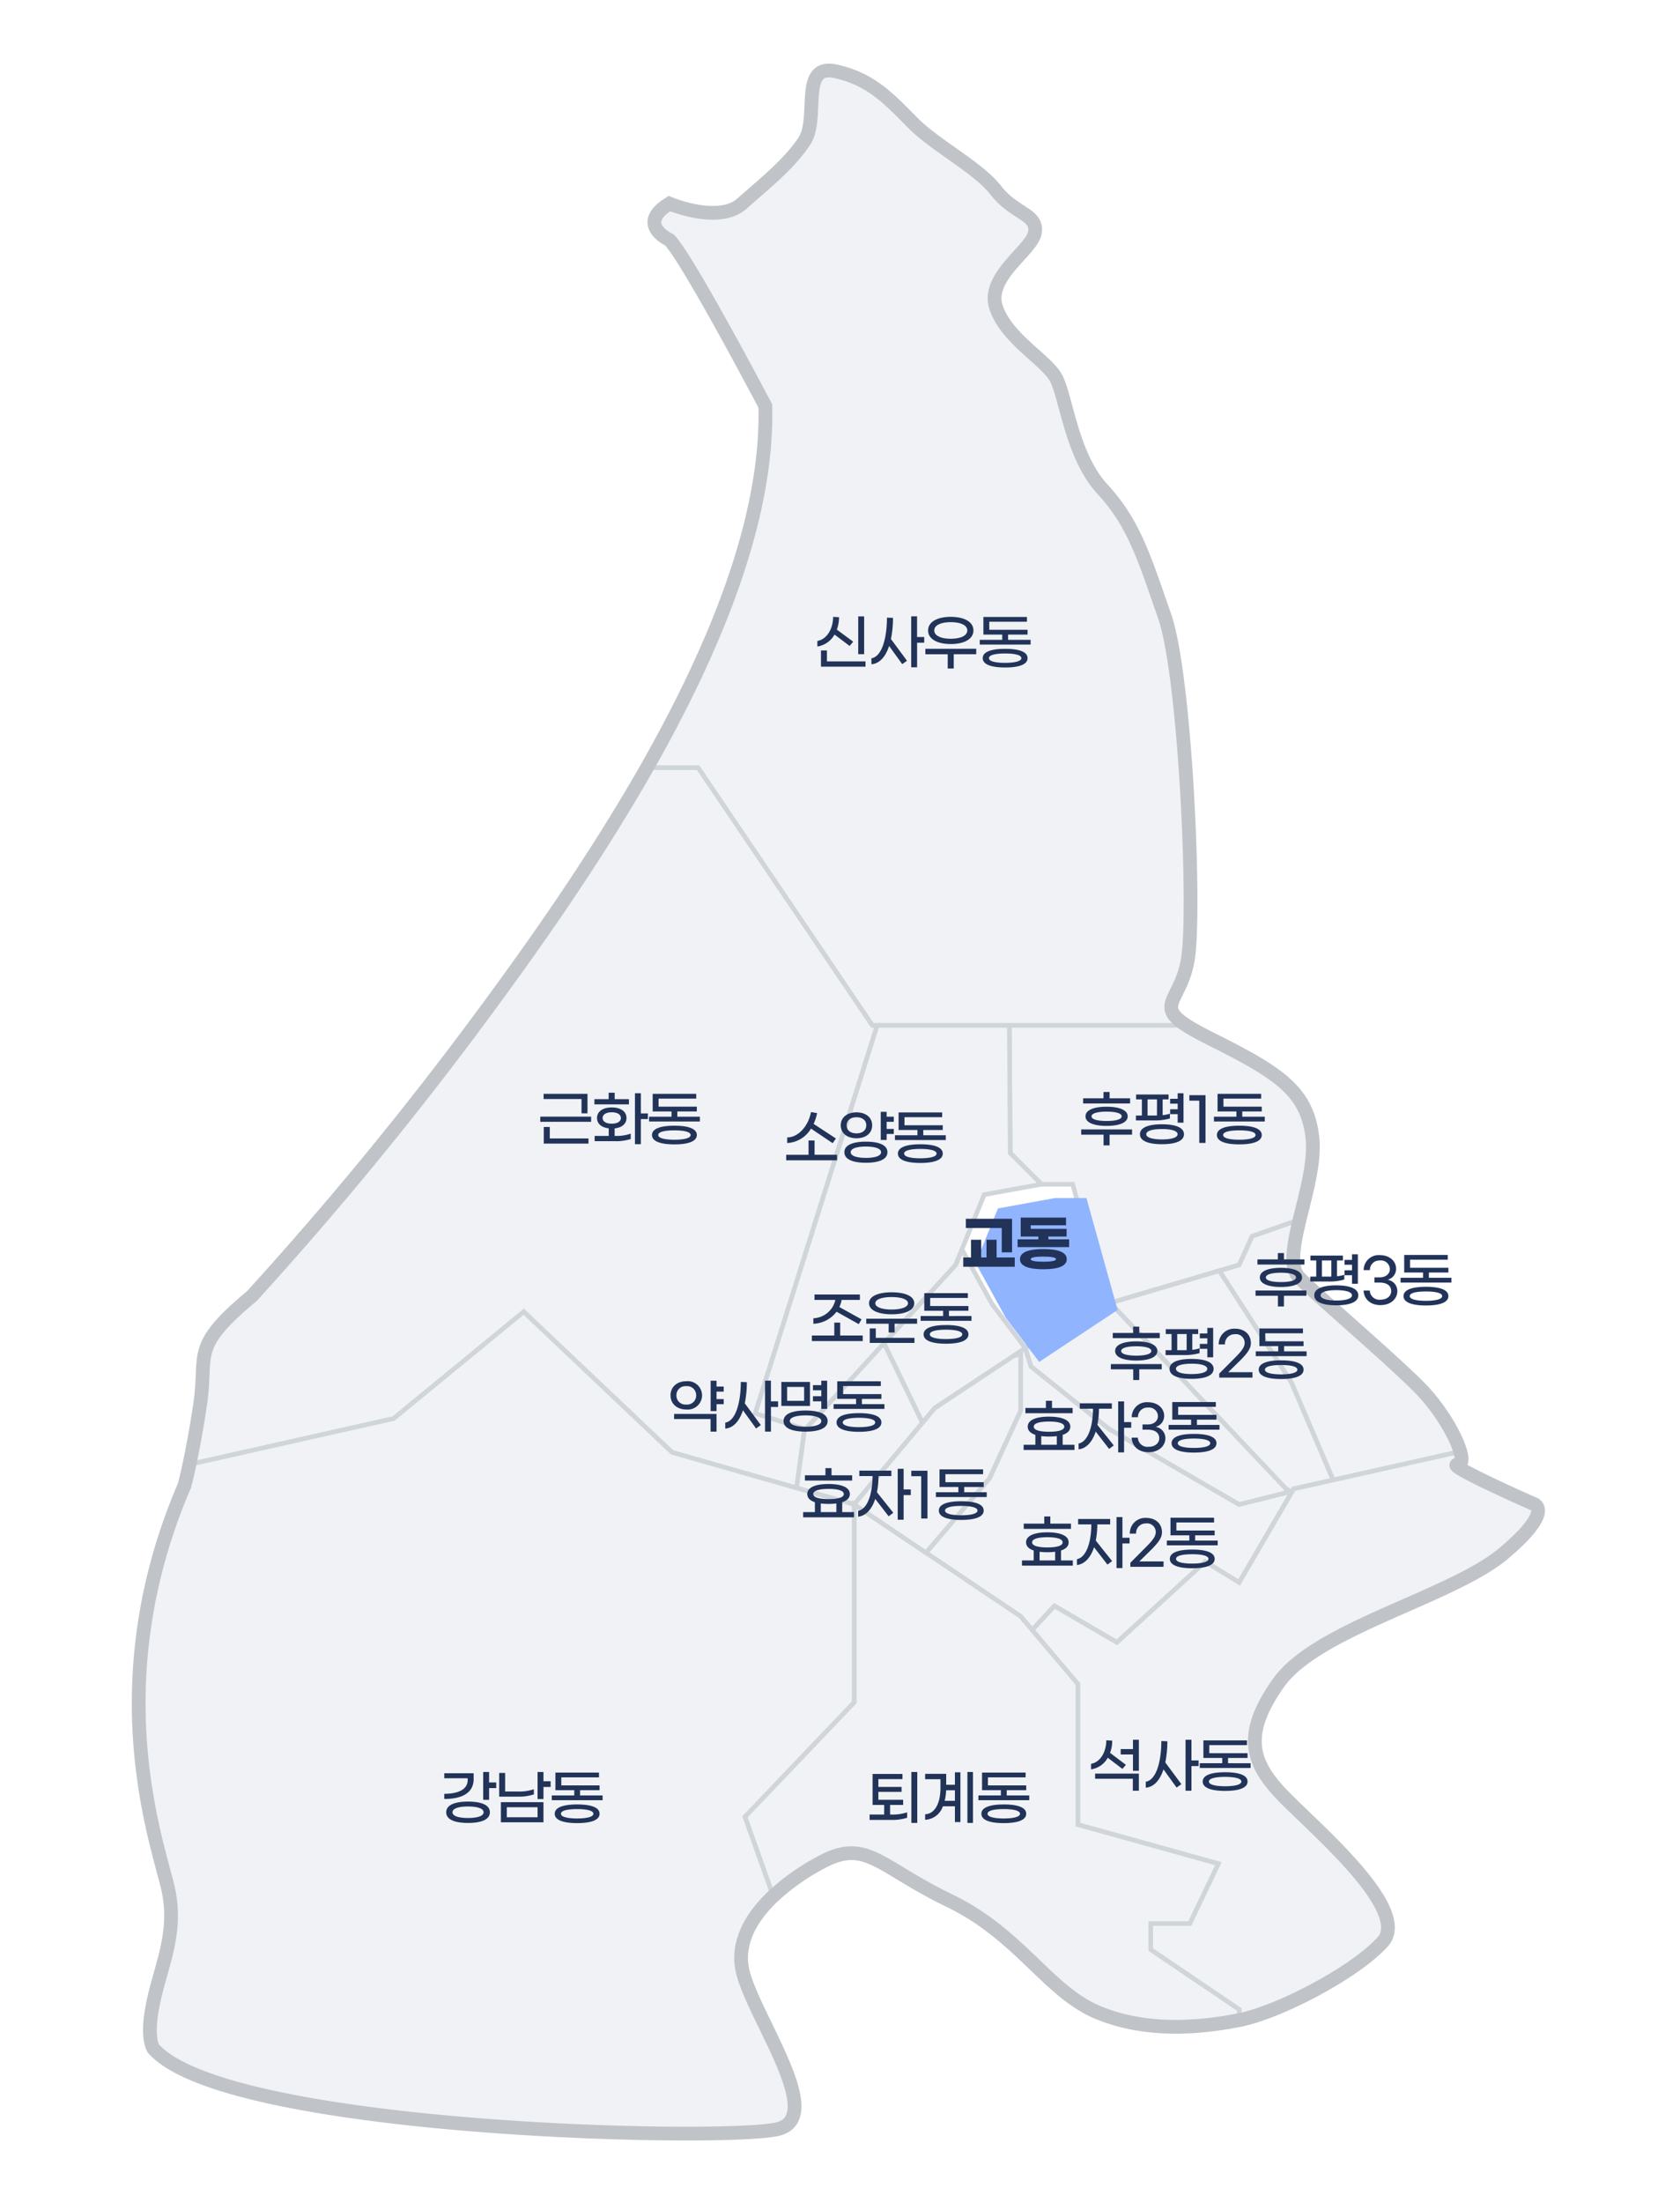 <svg xmlns="http://www.w3.org/2000/svg" xmlns:xlink="http://www.w3.org/1999/xlink" width="366.316" height="480" viewBox="0 0 366.316 480">
  <defs>
    <clipPath id="clip-path">
      <rect id="사각형_150633" data-name="사각형 150633" width="366.316" height="480" transform="translate(0 0)" fill="#fff" stroke="#707070" stroke-width="1"/>
    </clipPath>
    <filter id="교동" x="209.74" y="258.036" width="33.953" height="38.711" filterUnits="userSpaceOnUse">
      <feOffset dx="3" dy="3" input="SourceAlpha"/>
      <feGaussianBlur result="blur"/>
      <feFlood flood-opacity="0.161"/>
      <feComposite operator="in" in2="blur"/>
      <feComposite in="SourceGraphic"/>
    </filter>
  </defs>
  <g id="교동-2" data-name="교동" transform="translate(35.75 20.623)">
    <g id="_1" data-name="1" transform="translate(-35.75 -20.622)" clip-path="url(#clip-path)">
      <path id="신사우동" d="M1867.1,1158.744c3.971,3.971,20.988,36.3,20.988,36.3.642,24.722-11.075,53.079-26.1,79.413h11.348l38.005,56.156h69.125c-7.328-4.621-1.369-5.581.078-14.748,1.7-10.777-.567-61.829-5.105-74.875s-6.807-20.421-13.614-27.794-7.941-20.421-10.21-24.391-10.778-8.508-13.046-15.315,7.941-12.479,8.509-16.45-4.538-3.971-8.509-9.076-13.046-9.643-18.152-14.748-9.076-9.643-17.017-11.345-3.4,10.21-6.807,15.315-8.509,9.076-13.614,13.614-15.883,0-15.883,0C1859.729,1155.341,1867.1,1158.744,1867.1,1158.744Z" transform="translate(-1721.137 -1107.183)" fill="#f0f2f5" stroke="#d0d5da" stroke-width="1"/>
      <path id="근화동" d="M1809.625,1531.674l26.578-84.518h-1.052l-38-56.156H1785.8c-11.517,20.191-24.977,39.193-36.3,54.456a777.989,777.989,0,0,1-49.917,60.694c-13.614,11.345-9.643,12.479-11.345,23.824-.839,5.592-1.677,9.941-2.312,12.916l44.855-10.08,28.362-23.257,32.332,30.631,27.155,7.759,1.774-12.864Z" transform="translate(-1644.942 -1223.722)" fill="#f0f2f5" stroke="#d0d5da" stroke-width="1"/>
      <path id="후평1동" d="M2054.609,1535.946l10.845-3.807h0c1.427-5.89,3.346-12.552,2.768-17.748-1.134-10.21-7.374-14.181-22.122-21.555-2.2-1.1-3.9-2.025-5.183-2.836h-39.25l.189,27.794,6.807,6.807h6.807l6.807,24.391,1.4,1.475,28.1-8.282Z" transform="translate(-1781.583 -1266.566)" fill="#f0f2f5" stroke="#d0d5da" stroke-width="1"/>
      <path id="조운동" d="M1984.3,1597.544l-7.279-9.619-6.562-11.894-1.379,3.385-6.24,6.807-9.383,10.251,8.4,17.338,2.68-3.2Z" transform="translate(-1760.72 -1303.798)" fill="#f0f2f5" stroke="#d0d5da" stroke-width="1"/>
      <path id="약사명동" d="M1921.614,1630.985l-1.742,12.629,12.552,3.586,14.9-17.789-8.4-17.338Z" transform="translate(-1746.185 -1319.394)" fill="#f0f2f5" stroke="#d0d5da" stroke-width="1"/>
      <path id="후평3동" d="M2107.2,1621.2l28.224-6.313c-1.09-3.557-4.565-9.447-9.007-13.89-6.807-6.807-21.555-19.286-26.093-23.824-2.229-2.229-1.309-7.2.068-12.883l-10.845,3.807-2.836,6.24-4.319,1.273,15.663,24.253Z" transform="translate(-1816.517 -1298.714)" fill="#f0f2f5" stroke="#d0d5da" stroke-width="1"/>
      <path id="후평2동" d="M2040.461,1591.253l38.311,40.5,1.274.733.427-.733,8.578-1.919-9.144-21.338-15.664-24.253-.609.18Z" transform="translate(-1798.371 -1307.351)" fill="#f0f2f5" stroke="#d0d5da" stroke-width="1"/>
      <path id="효자2동" d="M2049.146,1645.205l-11.242,2.81-28.362-16.45-17.017-13.614-1.229-4-2.615,1.729,1.575-.57v12.479l-6.807,14.748-13.828,16.2,20.635,13.865,2.511,2.968,4.863-5.237,13.614,7.941,19.286-17.584,7.374,4.538,11.484-19.688Z" transform="translate(-1767.716 -1320.21)" fill="#f0f2f5" stroke="#d0d5da" stroke-width="1"/>
      <path id="효자3동" d="M2026.079,1622.929l28.362,16.45,11.241-2.81-1.031-.593L2024.945,1594l-17.112,11.32,1.229,4Z" transform="translate(-1784.251 -1311.573)" fill="#f0f2f5" stroke="#d0d5da" stroke-width="1"/>
      <path id="석사동" d="M2120.229,1665.123s-5.088-2.245-9.654-4.428c-4.322-2.068-8.176-4.08-6.8-4.08.985,0,1.079-1.234.5-3.127l-36.8,8.232-.427.733-11.485,19.688-7.374-4.538-19.286,17.584-13.614-7.941-4.863,5.237,9.968,11.78v30.631l30.631,8.509-6.24,13.046h-8.509v5.672l19.286,13.047v2.947c.19-.037.38-.073.567-.111,8.509-1.7,24.958-10.21,31.2-17.017s-13.614-23.824-20.988-31.2-10.21-13.614-1.7-25.526,38-18.719,49.349-28.362S2120.229,1665.123,2120.229,1665.123Z" transform="translate(-1785.374 -1337.318)" fill="#f0f2f5" stroke="#d0d5da" stroke-width="1"/>
      <path id="퇴계동" d="M2007.775,1784.044,1988.489,1771v-5.672H1997l6.24-13.046-30.631-8.509v-30.631l-12.479-14.748-36.3-24.391v43.11L1900,1742.068l6.318,17.69,0,0a49.612,49.612,0,0,1,10.7-7.483c9.643-5.105,12.479,1.134,27.795,8.508s21.555,19.853,32.333,24.391c10.541,4.438,22.165,3.45,30.631,1.812Z" transform="translate(-1737.585 -1346.194)" fill="#f0f2f5" stroke="#d0d5da" stroke-width="1"/>
      <path id="효자1동" d="M1978.3,1628.479V1616l-1.575.571-17.144,11.341L1942,1648.9l15.668,10.527,13.829-16.2Z" transform="translate(-1755.761 -1321.094)" fill="#f0f2f5" stroke="#d0d5da" stroke-width="1"/>
      <path id="강남동" d="M1805.2,1727.734l-6.318-17.691,23.824-24.958v-43.11L1783,1630.631,1750.663,1600l-28.362,23.257-44.855,10.08c-.654,3.061-1.091,4.668-1.091,4.668-19.286,44.812-5.105,79.98-3.4,89.056s-1.7,15.882-3.4,23.824,0,10.21,0,10.21c15.883,18.151,125.927,20.421,136.7,17.584s-6.24-25.525-7.941-35.168C1797.279,1737.667,1800.419,1732.24,1805.2,1727.734Z" transform="translate(-1636.464 -1314.17)" fill="#f0f2f5" stroke="#d0d5da" stroke-width="1"/>
      <path id="소양동" d="M1947.677,1542.186l6.24-15.315,12.479-2.269-6.807-6.807L1959.4,1490h-28.822L1904,1574.518l10.777,3.4-.032.235,26.693-29.164Z" transform="translate(-1739.316 -1266.566)" fill="#f0f2f5" stroke="#d0d5da" stroke-width="1"/>
      <path id="_---------------------지도라인" data-name="---------------------지도라인" d="M41.427,388.372c-1.087-3.546-4.55-9.417-8.978-13.845-6.785-6.785-21.485-19.223-26.008-23.746-2.221-2.221-1.3-7.173.068-12.841,1.423-5.871,3.335-12.512,2.759-17.69-1.131-10.177-7.35-14.135-22.05-21.485-2.2-1.1-3.884-2.018-5.167-2.827-7.3-4.606-1.365-5.562.078-14.7,1.7-10.742-.565-61.628-5.089-74.632s-6.785-20.354-13.569-27.7-7.916-20.354-10.177-24.312-10.742-8.481-13-15.266,7.915-12.439,8.481-16.4-4.523-3.958-8.481-9.046-13-9.612-18.093-14.7-9.046-9.612-16.962-11.308-3.392,10.177-6.785,15.266-8.481,9.046-13.569,13.569-15.831,0-15.831,0c-7.35,4.523,0,7.915,0,7.915,3.958,3.958,20.92,36.185,20.92,36.185.64,24.642-11.039,52.905-26.011,79.154h0c-11.48,20.125-24.9,39.066-36.182,54.279a775.5,775.5,0,0,1-49.755,60.5c-13.569,11.308-9.612,12.439-11.308,23.747-.836,5.574-1.672,9.908-2.3,12.874-.651,3.051-1.088,4.653-1.088,4.653-19.223,44.666-5.089,79.72-3.392,88.767s-1.7,15.831-3.392,23.746,0,10.177,0,10.177c15.831,18.093,125.517,20.354,136.26,17.527s-6.219-25.443-7.915-35.054c-1.028-5.825,2.1-11.233,6.861-15.723a49.487,49.487,0,0,1,10.666-7.458c9.612-5.089,12.439,1.131,27.7,8.481s21.485,19.789,32.227,24.312c10.507,4.424,22.093,3.439,30.531,1.806l.565-.11c8.481-1.7,24.877-10.177,31.1-16.962s-13.569-23.747-20.92-31.1-10.177-13.569-1.7-25.443,37.881-18.658,49.189-28.27,6.219-10.742,6.219-10.742-5.072-2.238-9.622-4.414c-4.308-2.061-8.15-4.067-6.775-4.067.982,0,1.075-1.23.5-3.117" transform="translate(276.9 -72.348)" fill="none" stroke="#c0c4c8" stroke-linecap="round" stroke-width="3"/>
      <path id="패스_95151" data-name="패스 95151" d="M-12.961-9.75h-1.287v8.242h1.287Zm-6.461,3.965,3.3,2.483.767-.936-3.562-2.626a7.733,7.733,0,0,0,.481-2.7l-1.287-.078c-.026,2.587-1.326,4.875-3.432,5.252v1.209A5.156,5.156,0,0,0-19.422-5.785ZM-21.073.065V-2.327h-1.3V1.209h9.711V.065ZM.143-5.252h-1.56v-4.5H-2.7v11.1h1.287V-4.017H.143ZM-6.669-9.425l-1.313-.052C-8-4.81-9.152-.962-11.375-.611v1.3C-9.646.559-8.307-.884-7.514-3.3L-4.654.663l1.04-.741-3.5-4.732A23.169,23.169,0,0,0-6.669-9.425Zm12.6,5.707c2.977,0,4.94-1.118,4.94-2.964S8.9-9.646,5.928-9.646.988-8.528.988-6.682,2.951-3.718,5.928-3.718Zm0-4.771c2.106,0,3.6.65,3.6,1.807s-1.495,1.807-3.6,1.807-3.6-.65-3.6-1.807S3.822-8.489,5.928-8.489Zm5.551,5.8H.39v1.2H5.265V1.612H6.578V-1.5h4.9Zm6.942-1.95V-5.785h4.251v-1.04H14.326V-8.58h8.216V-9.62h-9.5v3.835h4.108v1.144h-4.9V-3.6H23.335v-1.04Zm-.637,1.963c-2.652,0-4.888.507-4.888,2.028s2.236,2.041,4.888,2.041S22.672.871,22.672-.65,20.436-2.678,17.784-2.678Zm0,3.055c-1.807,0-3.536-.26-3.536-1.027s1.729-1.014,3.536-1.014S21.32-1.4,21.32-.65,19.591.377,17.784.377Z" transform="translate(201.382 144.052)" fill="#223359"/>
      <path id="패스_95150" data-name="패스 95150" d="M-8.4-5.369h1.3V-9.62h-9.568v1.131H-8.4Zm-9,1.846H-6.305V-4.654H-17.394Zm.767,4.745h9.75V.1h-8.437v-2.5h-1.313ZM1.937-8.463H-1.17v-1.4H-2.483v1.4H-5.59v1.131H1.937ZM6.071-5.356H4.537V-9.75H3.25v11.1H4.537V-4.121H6.071ZM-1.183-2.093c1.6-.169,2.587-1,2.587-2.262,0-1.417-1.248-2.3-3.211-2.3s-3.211.884-3.211,2.3c0,1.248.975,2.08,2.548,2.249V-.455H-5.538V.689H-1.3A10.423,10.423,0,0,0,2.327.221V-.949a9.585,9.585,0,0,1-3.51.494ZM-3.8-4.355c0-.7.676-1.248,1.989-1.248S.182-5.057.182-4.355-.494-3.12-1.807-3.12-3.8-3.653-3.8-4.355Zm16.289-.286V-5.785h4.251v-1.04H8.4V-8.58h8.216V-9.62h-9.5v3.835h4.108v1.144h-4.9V-3.6H17.407v-1.04Zm-.637,1.963c-2.652,0-4.888.507-4.888,2.028S9.2,1.391,11.856,1.391,16.744.871,16.744-.65,14.508-2.678,11.856-2.678Zm0,3.055C10.049.377,8.32.117,8.32-.65s1.729-1.014,3.536-1.014,3.536.26,3.536,1.014S13.663.377,11.856.377Z" transform="translate(135.199 247.962)" fill="#223359"/>
      <path id="패스_95149" data-name="패스 95149" d="M-7.345-7.475V-9.75H-8.632v6.071h1.287V-6.24h1.56V-7.475Zm-3.367-.754V-9.477h-6.4v1.092h5.1v.377c0,2.015-1.963,3-5.1,3.016v1.118C-13.26-3.874-10.712-5.174-10.712-8.229ZM-11.934-3.3c-2.652,0-4.758.624-4.758,2.327s2.106,2.327,4.758,2.327S-7.176.728-7.176-.975-9.269-3.3-11.934-3.3Zm0,3.575c-1.885,0-3.393-.364-3.393-1.248s1.508-1.261,3.393-1.261,3.393.39,3.393,1.261S-10.036.273-11.934.273ZM6.071-7.735H4.511V-9.75H3.224v5.9H4.511V-6.487h1.56ZM2.418-4.875V-5.993a9.74,9.74,0,0,1-3.5.494H-3.848V-9.542h-1.3v5.161h3.991A10.124,10.124,0,0,0,2.418-4.875ZM-4.771,1.209H4.511V-3.172H-4.771Zm1.287-3.276H3.224V.117H-3.484ZM12.493-4.641V-5.785h4.251v-1.04H8.4V-8.58h8.216V-9.62h-9.5v3.835h4.108v1.144h-4.9V-3.6H17.407v-1.04Zm-.637,1.963c-2.652,0-4.888.507-4.888,2.028S9.2,1.391,11.856,1.391,16.744.871,16.744-.65,14.508-2.678,11.856-2.678Zm0,3.055C10.049.377,8.32.117,8.32-.65s1.729-1.014,3.536-1.014,3.536.26,3.536,1.014S13.663.377,11.856.377Z" transform="translate(113.99 395.855)" fill="#223359"/>
      <path id="패스_95148" data-name="패스 95148" d="M-8.294-9.75v11.1h1.287V-9.75ZM-12.935-.481V-2.574h2.847V-3.692h-5.4V-5.421h5.057V-6.5h-5.057V-8.2h5.252V-9.321h-6.513v6.747h2.522V-.481h-3.172V.689h4.55A10.6,10.6,0,0,0-9.217.221V-.962a10.12,10.12,0,0,1-3.64.481ZM3.926-9.75v11.1H5.135V-9.75ZM1.2-6.968H-.7V-9.347H-5.291v1.17H-1.95v1.885c0,3.432-1.274,5.681-3.341,5.746V.663A4.264,4.264,0,0,0-1.43-2.275H1.2V1.157H2.4V-9.685H1.2Zm-2.236,3.5a11.153,11.153,0,0,0,.325-2.3H1.2v2.3Zm13.533-1.17V-5.785h4.251v-1.04H8.4V-8.58h8.216V-9.62h-9.5v3.835h4.108v1.144h-4.9V-3.6H17.407v-1.04Zm-.637,1.963c-2.652,0-4.888.507-4.888,2.028S9.2,1.391,11.856,1.391,16.744.871,16.744-.65,14.508-2.678,11.856-2.678Zm0,3.055C10.049.377,8.32.117,8.32-.65s1.729-1.014,3.536-1.014,3.536.26,3.536,1.014S13.663.377,11.856.377Z" transform="translate(207.014 395.855)" fill="#223359"/>
      <path id="패스_95147" data-name="패스 95147" d="M-8.242-9.75v2.028H-10.92v1.17h2.678V-2.99h1.287V-9.75Zm-5.5,3.913,3.2,2.431.767-.884L-13.234-6.9a7.459,7.459,0,0,0,.468-2.665l-1.287-.078c-.026,2.535-1.261,4.758-3.328,5.135v1.2A4.957,4.957,0,0,0-13.741-5.837ZM-16.5-1.261h8.229V1.352h1.313V-2.379H-16.5ZM6.071-5.252H4.511v-4.5H3.224v11.1H4.511V-4.017h1.56ZM-.741-9.425l-1.313-.052C-2.067-4.81-3.224-.962-5.447-.611v1.3C-3.718.559-2.379-.884-1.586-3.3L1.274.663l1.04-.741-3.5-4.732A23.169,23.169,0,0,0-.741-9.425ZM12.493-4.641V-5.785h4.251v-1.04H8.4V-8.58h8.216V-9.62h-9.5v3.835h4.108v1.144h-4.9V-3.6H17.407v-1.04Zm-.637,1.963c-2.652,0-4.888.507-4.888,2.028S9.2,1.391,11.856,1.391,16.744.871,16.744-.65,14.508-2.678,11.856-2.678Zm0,3.055C10.049.377,8.32.117,8.32-.65s1.729-1.014,3.536-1.014,3.536.26,3.536,1.014S13.663.377,11.856.377Z" transform="translate(255.279 388.837)" fill="#223359"/>
      <path id="패스_95146" data-name="패스 95146" d="M-11.986-6.1l4.732,3.185.7-1.027-4.862-3.185a9.671,9.671,0,0,0,.754-2.34L-11.986-9.7c-.572,3.068-2.782,5.525-5.187,5.525v1.222A6.356,6.356,0,0,0-11.986-6.1Zm.78,5.707V-3.5h-1.313V-.39h-4.875V.819H-6.305V-.39ZM6.071-7.579V-8.684H4.511V-9.75H3.224v6.136H4.511V-4.927h1.56V-6.019H4.511v-1.56Zm-4.719.767c0-1.664-1.326-2.821-3.419-2.821S-5.5-8.476-5.5-6.812s1.326,2.821,3.432,2.821S1.352-5.135,1.352-6.812Zm-5.564,0c0-1.1.871-1.755,2.145-1.755S.065-7.917.065-6.812-.793-5.057-2.067-5.057-4.212-5.707-4.212-6.812Zm4.2,3.562c-2.613,0-4.693.637-4.693,2.3s2.08,2.3,4.693,2.3S4.68.715,4.68-.949,2.613-3.25-.013-3.25Zm0,3.536c-1.846,0-3.315-.377-3.315-1.235S-1.859-2.184-.013-2.184,3.3-1.794,3.3-.949,1.846.286-.013.286ZM12.493-4.641V-5.785h4.251v-1.04H8.4V-8.58h8.216V-9.62h-9.5v3.835h4.108v1.144h-4.9V-3.6H17.407v-1.04Zm-.637,1.963c-2.652,0-4.888.507-4.888,2.028S9.2,1.391,11.856,1.391,16.744.871,16.744-.65,14.508-2.678,11.856-2.678Zm0,3.055C10.049.377,8.32.117,8.32-.65s1.729-1.014,3.536-1.014,3.536.26,3.536,1.014S13.663.377,11.856.377Z" transform="translate(188.819 252.009)" fill="#223359"/>
      <path id="패스_95145" data-name="패스 95145" d="M-9.347-8.645h-4.472v-1.378h-1.326v1.378h-4.446v1.118H-9.347Zm-9.724,3.926c0,1.43,1.976,2.08,4.6,2.08s4.6-.65,4.6-2.08-1.976-2.093-4.6-2.093S-19.071-6.162-19.071-4.719Zm7.891,0c0,.689-1.4,1.014-3.289,1.014s-3.289-.325-3.289-1.014,1.417-1.027,3.289-1.027S-11.18-5.421-11.18-4.719Zm2.262,2.847H-20.007V-.728h4.875v2.34h1.313V-.728h4.9ZM1.027-3.341H2.3V-9.75H1.027v1.209H-.611v1.053H1.027v1.222H-.611V-5.2H1.027Zm-1.69-.91V-5.3a7.649,7.649,0,0,1-1.586.325V-8.411H-.962V-9.477H-8.034v1.066h1.261V-4.9h-1.3v1.066h3.822A12.079,12.079,0,0,0-.663-4.251Zm-4.875-4.16h2.054v3.5C-3.7-4.9-3.926-4.9-4.16-4.9H-5.538ZM-2.4-2.99c-2.691,0-4.8.6-4.8,2.171S-5.1,1.352-2.4,1.352s4.8-.6,4.8-2.171S.286-2.99-2.4-2.99Zm0,3.3c-1.911,0-3.419-.351-3.419-1.131S-4.316-1.95-2.4-1.95,1.014-1.6,1.014-.819-.494.312-2.4.312Zm8.138.767H7.1V-9.334H3.575v1.2H5.733Zm9.373-5.72V-5.785h4.251v-1.04H11.011V-8.58h8.216V-9.62h-9.5v3.835h4.108v1.144h-4.9V-3.6H20.02v-1.04Zm-.637,1.963c-2.652,0-4.888.507-4.888,2.028s2.236,2.041,4.888,2.041S19.357.871,19.357-.65,17.121-2.678,14.469-2.678Zm0,3.055c-1.807,0-3.536-.26-3.536-1.027s1.729-1.014,3.536-1.014,3.536.26,3.536,1.014S16.276.377,14.469.377Z" transform="translate(255.758 247.962)" fill="#223359"/>
      <path id="패스_95144" data-name="패스 95144" d="M-10.673-8.645h-4.472v-1.378h-1.326v1.378h-4.446v1.118h10.244ZM-20.4-4.719c0,1.43,1.976,2.08,4.6,2.08s4.6-.65,4.6-2.08-1.976-2.093-4.6-2.093S-20.4-6.162-20.4-4.719Zm7.891,0c0,.689-1.4,1.014-3.289,1.014s-3.289-.325-3.289-1.014,1.417-1.027,3.289-1.027S-12.506-5.421-12.506-4.719Zm2.262,2.847H-21.333V-.728h4.875v2.34h1.313V-.728h4.9ZM-.3-3.341H.975V-9.75H-.3v1.209H-1.937v1.053H-.3v1.222H-1.937V-5.2H-.3Zm-1.69-.91V-5.3a7.649,7.649,0,0,1-1.586.325V-8.411h1.287V-9.477H-9.36v1.066H-8.1V-4.9H-9.4v1.066h3.822A12.079,12.079,0,0,0-1.989-4.251Zm-4.875-4.16H-4.81v3.5c-.221.013-.442.013-.676.013H-6.864ZM-3.731-2.99c-2.691,0-4.8.6-4.8,2.171s2.106,2.171,4.8,2.171,4.8-.6,4.8-2.171S-1.04-2.99-3.731-2.99Zm0,3.3C-5.642.312-7.15-.039-7.15-.819S-5.642-1.95-3.731-1.95-.312-1.6-.312-.819-1.82.312-3.731.312ZM2.3,1.079H9.542V-.1H4.264l2.73-2.678c1.56-1.6,2.2-2.548,2.2-3.666,0-1.872-1.378-3.133-3.471-3.133A3.36,3.36,0,0,0,2.184-6.149H3.549A2.1,2.1,0,0,1,5.707-8.372,1.887,1.887,0,0,1,7.839-6.435c0,.741-.52,1.586-1.846,2.925L2.3.2Zm14.131-5.72V-5.785h4.251v-1.04H12.337V-8.58h8.216V-9.62h-9.5v3.835h4.108v1.144h-4.9V-3.6H21.346v-1.04ZM15.8-2.678c-2.652,0-4.888.507-4.888,2.028S13.143,1.391,15.8,1.391,20.683.871,20.683-.65,18.447-2.678,15.8-2.678Zm0,3.055c-1.807,0-3.536-.26-3.536-1.027S13.988-1.664,15.8-1.664s3.536.26,3.536,1.014S17.6.377,15.8.377Z" transform="translate(263.551 299.09)" fill="#223359"/>
      <path id="패스_95143" data-name="패스 95143" d="M-10.686-8.645h-4.472v-1.378h-1.326v1.378H-20.93v1.118h10.244ZM-20.41-4.719c0,1.43,1.976,2.08,4.6,2.08s4.6-.65,4.6-2.08-1.976-2.093-4.6-2.093S-20.41-6.162-20.41-4.719Zm7.891,0c0,.689-1.4,1.014-3.289,1.014S-19.1-4.03-19.1-4.719s1.417-1.027,3.289-1.027S-12.519-5.421-12.519-4.719Zm2.262,2.847H-21.346V-.728h4.875v2.34h1.313V-.728h4.9ZM-.312-3.341H.962V-9.75H-.312v1.209H-1.95v1.053H-.312v1.222H-1.95V-5.2H-.312ZM-2-4.251V-5.3a7.649,7.649,0,0,1-1.586.325V-8.411H-2.3V-9.477H-9.373v1.066h1.261V-4.9h-1.3v1.066H-5.59A12.079,12.079,0,0,0-2-4.251Zm-4.875-4.16h2.054v3.5c-.221.013-.442.013-.676.013H-6.877ZM-3.744-2.99c-2.691,0-4.8.6-4.8,2.171s2.106,2.171,4.8,2.171,4.8-.6,4.8-2.171S-1.053-2.99-3.744-2.99Zm0,3.3c-1.911,0-3.419-.351-3.419-1.131S-5.655-1.95-3.744-1.95-.325-1.6-.325-.819-1.833.312-3.744.312Zm9.646,1c2.184,0,3.666-1.326,3.666-3.068A2.483,2.483,0,0,0,7.436-4.212,2.445,2.445,0,0,0,9.3-6.6C9.3-8.242,7.9-9.581,5.759-9.581A3.282,3.282,0,0,0,2.223-6.318H3.588A2.04,2.04,0,0,1,5.759-8.411,1.938,1.938,0,0,1,7.943-6.565c0,1.079-.9,1.833-2.223,1.833H4.576V-3.6H5.72c1.573,0,2.509.689,2.509,1.859C8.229-.7,7.358.13,5.9.13a2.092,2.092,0,0,1-2.34-1.989H2.21C2.288-.039,3.666,1.313,5.9,1.313ZM16.445-4.641V-5.785H20.7v-1.04H12.35V-8.58h8.216V-9.62h-9.5v3.835h4.108v1.144h-4.9V-3.6H21.359v-1.04Zm-.637,1.963c-2.652,0-4.888.507-4.888,2.028s2.236,2.041,4.888,2.041S20.7.871,20.7-.65,18.46-2.678,15.808-2.678Zm0,3.055C14,.377,12.272.117,12.272-.65S14-1.664,15.808-1.664s3.536.26,3.536,1.014S17.615.377,15.808.377Z" transform="translate(295.114 283.063)" fill="#223359"/>
      <path id="패스_95142" data-name="패스 95142" d="M-10.66-8.333h-4.5v-1.56h-1.326v1.56h-4.472v1.144h10.3ZM-12.831-.312V-2.47c1.027-.338,1.664-.923,1.664-1.781,0-1.547-2.015-2.184-4.641-2.184s-4.641.637-4.641,2.184c0,.858.637,1.443,1.664,1.781V-.312h-2.561V.819h11.089V-.312Zm-6.305-3.939c0-.806,1.456-1.118,3.328-1.118s3.328.312,3.328,1.118-1.443,1.105-3.328,1.105S-19.136-3.458-19.136-4.251ZM-17.5-2.2a13.715,13.715,0,0,0,1.69.1,13.771,13.771,0,0,0,1.7-.1V-.312H-17.5ZM2.119-5.252H.559v-4.5H-.728v11.1H.559V-4.017h1.56ZM-4.914-8.164h2.8V-9.347H-9.1v1.183h2.886C-6.253-4.043-7.4-.949-9.36-.585V.689C-7.683.494-6.383-.884-5.629-3.185L-2.7.6-1.69-.169-5.252-4.641A19.062,19.062,0,0,0-4.914-8.164ZM5.9,1.313c2.184,0,3.666-1.326,3.666-3.068A2.483,2.483,0,0,0,7.436-4.212,2.445,2.445,0,0,0,9.3-6.6C9.3-8.242,7.9-9.581,5.759-9.581A3.282,3.282,0,0,0,2.223-6.318H3.588A2.04,2.04,0,0,1,5.759-8.411,1.938,1.938,0,0,1,7.943-6.565c0,1.079-.9,1.833-2.223,1.833H4.576V-3.6H5.72c1.573,0,2.509.689,2.509,1.859C8.229-.7,7.358.13,5.9.13a2.092,2.092,0,0,1-2.34-1.989H2.21C2.288-.039,3.666,1.313,5.9,1.313ZM16.445-4.641V-5.785H20.7v-1.04H12.35V-8.58h8.216V-9.62h-9.5v3.835h4.108v1.144h-4.9V-3.6H21.359v-1.04Zm-.637,1.963c-2.652,0-4.888.507-4.888,2.028s2.236,2.041,4.888,2.041S20.7.871,20.7-.65,18.46-2.678,15.808-2.678Zm0,3.055C14,.377,12.272.117,12.272-.65S14-1.664,15.808-1.664s3.536.26,3.536,1.014S17.615.377,15.808.377Z" transform="translate(244.541 315.116)" fill="#223359"/>
      <path id="패스_95140" data-name="패스 95140" d="M-12.012-5.577l4.836,2.7.611-1.04L-11.4-6.6a6.341,6.341,0,0,0,.494-1.547h3.978V-9.334h-9.893v1.183h4.55a5.13,5.13,0,0,1-4.8,4v1.2A6.683,6.683,0,0,0-12.012-5.577Zm.793,5.187V-3.211h-1.287V-.39h-4.888V.819H-6.305V-.39ZM0-5.018c2.691,0,4.927-.754,4.927-2.405S2.691-9.815,0-9.815s-4.927.754-4.927,2.392S-2.691-5.018,0-5.018ZM0-8.775c1.937,0,3.562.455,3.562,1.352S1.937-6.058,0-6.058s-3.562-.455-3.562-1.365S-1.937-8.775,0-8.775ZM-5.538-4.056v1.092H-.65v1.911H.65V-2.964h4.9V-4.056Zm2.08,2.119H-4.771V1.222h9.75V.117H-3.458Zm15.951-2.7V-5.785h4.251v-1.04H8.4V-8.58h8.216V-9.62h-9.5v3.835h4.108v1.144h-4.9V-3.6H17.407v-1.04Zm-.637,1.963c-2.652,0-4.888.507-4.888,2.028S9.2,1.391,11.856,1.391,16.744.871,16.744-.65,14.508-2.678,11.856-2.678Zm0,3.055C10.049.377,8.32.117,8.32-.65s1.729-1.014,3.536-1.014,3.536.26,3.536,1.014S13.663.377,11.856.377Z" transform="translate(194.42 291.394)" fill="#223359"/>
      <path id="패스_95139" data-name="패스 95139" d="M-11.713-7.358V-8.476h-1.56V-9.75H-14.56v6.63h1.287V-4.628h1.56V-5.746h-1.56V-7.358Zm-8.151,3.887a3.115,3.115,0,0,0,3.432-3.081,3.115,3.115,0,0,0-3.432-3.081c-2.106,0-3.445,1.313-3.445,3.081S-21.97-3.471-19.864-3.471Zm0-5.083a1.958,1.958,0,0,1,2.145,2,1.958,1.958,0,0,1-2.145,2,1.962,1.962,0,0,1-2.158-2A1.962,1.962,0,0,1-19.864-8.554Zm-2.665,7.163h7.956V1.352h1.3V-2.509h-9.256ZM.143-5.252h-1.56v-4.5H-2.7v11.1h1.287V-4.017H.143ZM-6.669-9.425l-1.313-.052C-8-4.81-9.152-.962-11.375-.611v1.3C-9.646.559-8.307-.884-7.514-3.3L-4.654.663l1.04-.741-3.5-4.732A23.169,23.169,0,0,0-6.669-9.425ZM9.568-3.614h1.274V-9.75H9.568v.975H7.748v1.118h1.82V-6.37H7.748v1.118h1.82ZM7.1-9.477H.858v5.226H7.1ZM5.824-5.356H2.119V-8.385H5.824ZM6.136-3.25c-2.691,0-4.8.637-4.8,2.3s2.106,2.3,4.8,2.3,4.81-.637,4.81-2.3S8.827-3.25,6.136-3.25Zm0,3.536C4.225.286,2.7-.091,2.7-.949S4.225-2.184,6.136-2.184s3.432.39,3.432,1.235S8.047.286,6.136.286ZM18.421-4.641V-5.785h4.251v-1.04H14.326V-8.58h8.216V-9.62h-9.5v3.835h4.108v1.144h-4.9V-3.6H23.335v-1.04Zm-.637,1.963c-2.652,0-4.888.507-4.888,2.028s2.236,2.041,4.888,2.041S22.672.871,22.672-.65,20.436-2.678,17.784-2.678Zm0,3.055c-1.807,0-3.536-.26-3.536-1.027s1.729-1.014,3.536-1.014S21.32-1.4,21.32-.65,19.591.377,17.784.377Z" transform="translate(169.513 310.593)" fill="#223359"/>
      <path id="패스_95138" data-name="패스 95138" d="M-9.321-8.333h-4.5v-1.56h-1.326v1.56h-4.472v1.144h10.3ZM-11.492-.312V-2.47c1.027-.338,1.664-.923,1.664-1.781,0-1.547-2.015-2.184-4.641-2.184S-19.11-5.8-19.11-4.251c0,.858.637,1.443,1.664,1.781V-.312h-2.561V.819H-8.918V-.312ZM-17.8-4.251c0-.806,1.456-1.118,3.328-1.118s3.328.312,3.328,1.118-1.443,1.105-3.328,1.105S-17.8-3.458-17.8-4.251ZM-16.159-2.2a13.715,13.715,0,0,0,1.69.1,13.771,13.771,0,0,0,1.7-.1V-.312h-3.393ZM3.458-5.252H1.9v-4.5H.611v11.1H1.9V-4.017h1.56ZM-3.575-8.164h2.8V-9.347H-7.761v1.183h2.886C-4.914-4.043-6.058-.949-8.021-.585V.689C-6.344.494-5.044-.884-4.29-3.185L-1.365.6-.351-.169-3.913-4.641A19.062,19.062,0,0,0-3.575-8.164ZM5.733,1.079H7.1V-9.334H3.575v1.2H5.733Zm9.373-5.72V-5.785h4.251v-1.04H11.011V-8.58h8.216V-9.62h-9.5v3.835h4.108v1.144h-4.9V-3.6H20.02v-1.04Zm-.637,1.963c-2.652,0-4.888.507-4.888,2.028s2.236,2.041,4.888,2.041S19.357.871,19.357-.65,17.121-2.678,14.469-2.678Zm0,3.055c-1.807,0-3.536-.26-3.536-1.027s1.729-1.014,3.536-1.014,3.536.26,3.536,1.014S16.276.377,14.469.377Z" transform="translate(195.131 329.792)" fill="#223359"/>
      <path id="패스_95137" data-name="패스 95137" d="M-10.647-8.333h-4.5v-1.56h-1.326v1.56h-4.472v1.144h10.3ZM-12.818-.312V-2.47c1.027-.338,1.664-.923,1.664-1.781,0-1.547-2.015-2.184-4.641-2.184s-4.641.637-4.641,2.184c0,.858.637,1.443,1.664,1.781V-.312h-2.561V.819h11.089V-.312Zm-6.305-3.939c0-.806,1.456-1.118,3.328-1.118s3.328.312,3.328,1.118S-13.91-3.146-15.8-3.146-19.123-3.458-19.123-4.251ZM-17.485-2.2a13.715,13.715,0,0,0,1.69.1,13.771,13.771,0,0,0,1.7-.1V-.312h-3.393ZM2.132-5.252H.572v-4.5H-.715v11.1H.572V-4.017h1.56ZM-4.9-8.164h2.8V-9.347H-9.087v1.183H-6.2C-6.24-4.043-7.384-.949-9.347-.585V.689C-7.67.494-6.37-.884-5.616-3.185L-2.691.6l1.014-.767L-5.239-4.641A19.062,19.062,0,0,0-4.9-8.164ZM2.3,1.079H9.542V-.1H4.264l2.73-2.678c1.56-1.6,2.2-2.548,2.2-3.666,0-1.872-1.378-3.133-3.471-3.133A3.36,3.36,0,0,0,2.184-6.149H3.549A2.1,2.1,0,0,1,5.707-8.372,1.887,1.887,0,0,1,7.839-6.435c0,.741-.52,1.586-1.846,2.925L2.3.2Zm14.131-5.72V-5.785h4.251v-1.04H12.337V-8.58h8.216V-9.62h-9.5v3.835h4.108v1.144h-4.9V-3.6H21.346v-1.04ZM15.8-2.678c-2.652,0-4.888.507-4.888,2.028S13.143,1.391,15.8,1.391,20.683.871,20.683-.65,18.447-2.678,15.8-2.678Zm0,3.055c-1.807,0-3.536-.26-3.536-1.027S13.988-1.664,15.8-1.664s3.536.26,3.536,1.014S17.6.377,15.8.377Z" transform="translate(244.167 340.319)" fill="#223359"/>
      <g transform="matrix(1, 0, 0, 1, 0, 0)" filter="url(#교동)">
        <path id="교동-3" data-name="교동" d="M2007.578,1551h-6.807l-12.479,2.269-4.86,11.93,6.562,11.894,7.279,9.619,17.112-11.32Z" transform="translate(-1773.69 -1292.96)" fill="#91b4ff"/>
      </g>
      <path id="패스_95157" data-name="패스 95157" d="M-3.146-2.171H-.9V-9.49H-10.972v2.015h7.826ZM-4.264-1.053V-4.914h-2.21v3.861H-7.631V-4.914h-2.21v3.861h-1.7V.962H-.312V-1.053ZM7.02-5.005v-.611H11V-7.293H3.172v-.78h7.7V-9.75H.988v4.134H4.836v.611H.312v1.69H11.544v-1.69ZM5.928-2.886c-3,0-5.1.6-5.1,2.2s2.093,2.2,5.1,2.2,5.1-.6,5.1-2.2S8.931-2.886,5.928-2.886Zm0,2.756C4.3-.13,3.172-.286,3.172-.689S4.3-1.248,5.928-1.248s2.756.169,2.756.559S7.553-.13,5.928-.13Z" transform="translate(221.572 275.05)" fill="#223359"/>
    </g>
  </g>
</svg>
